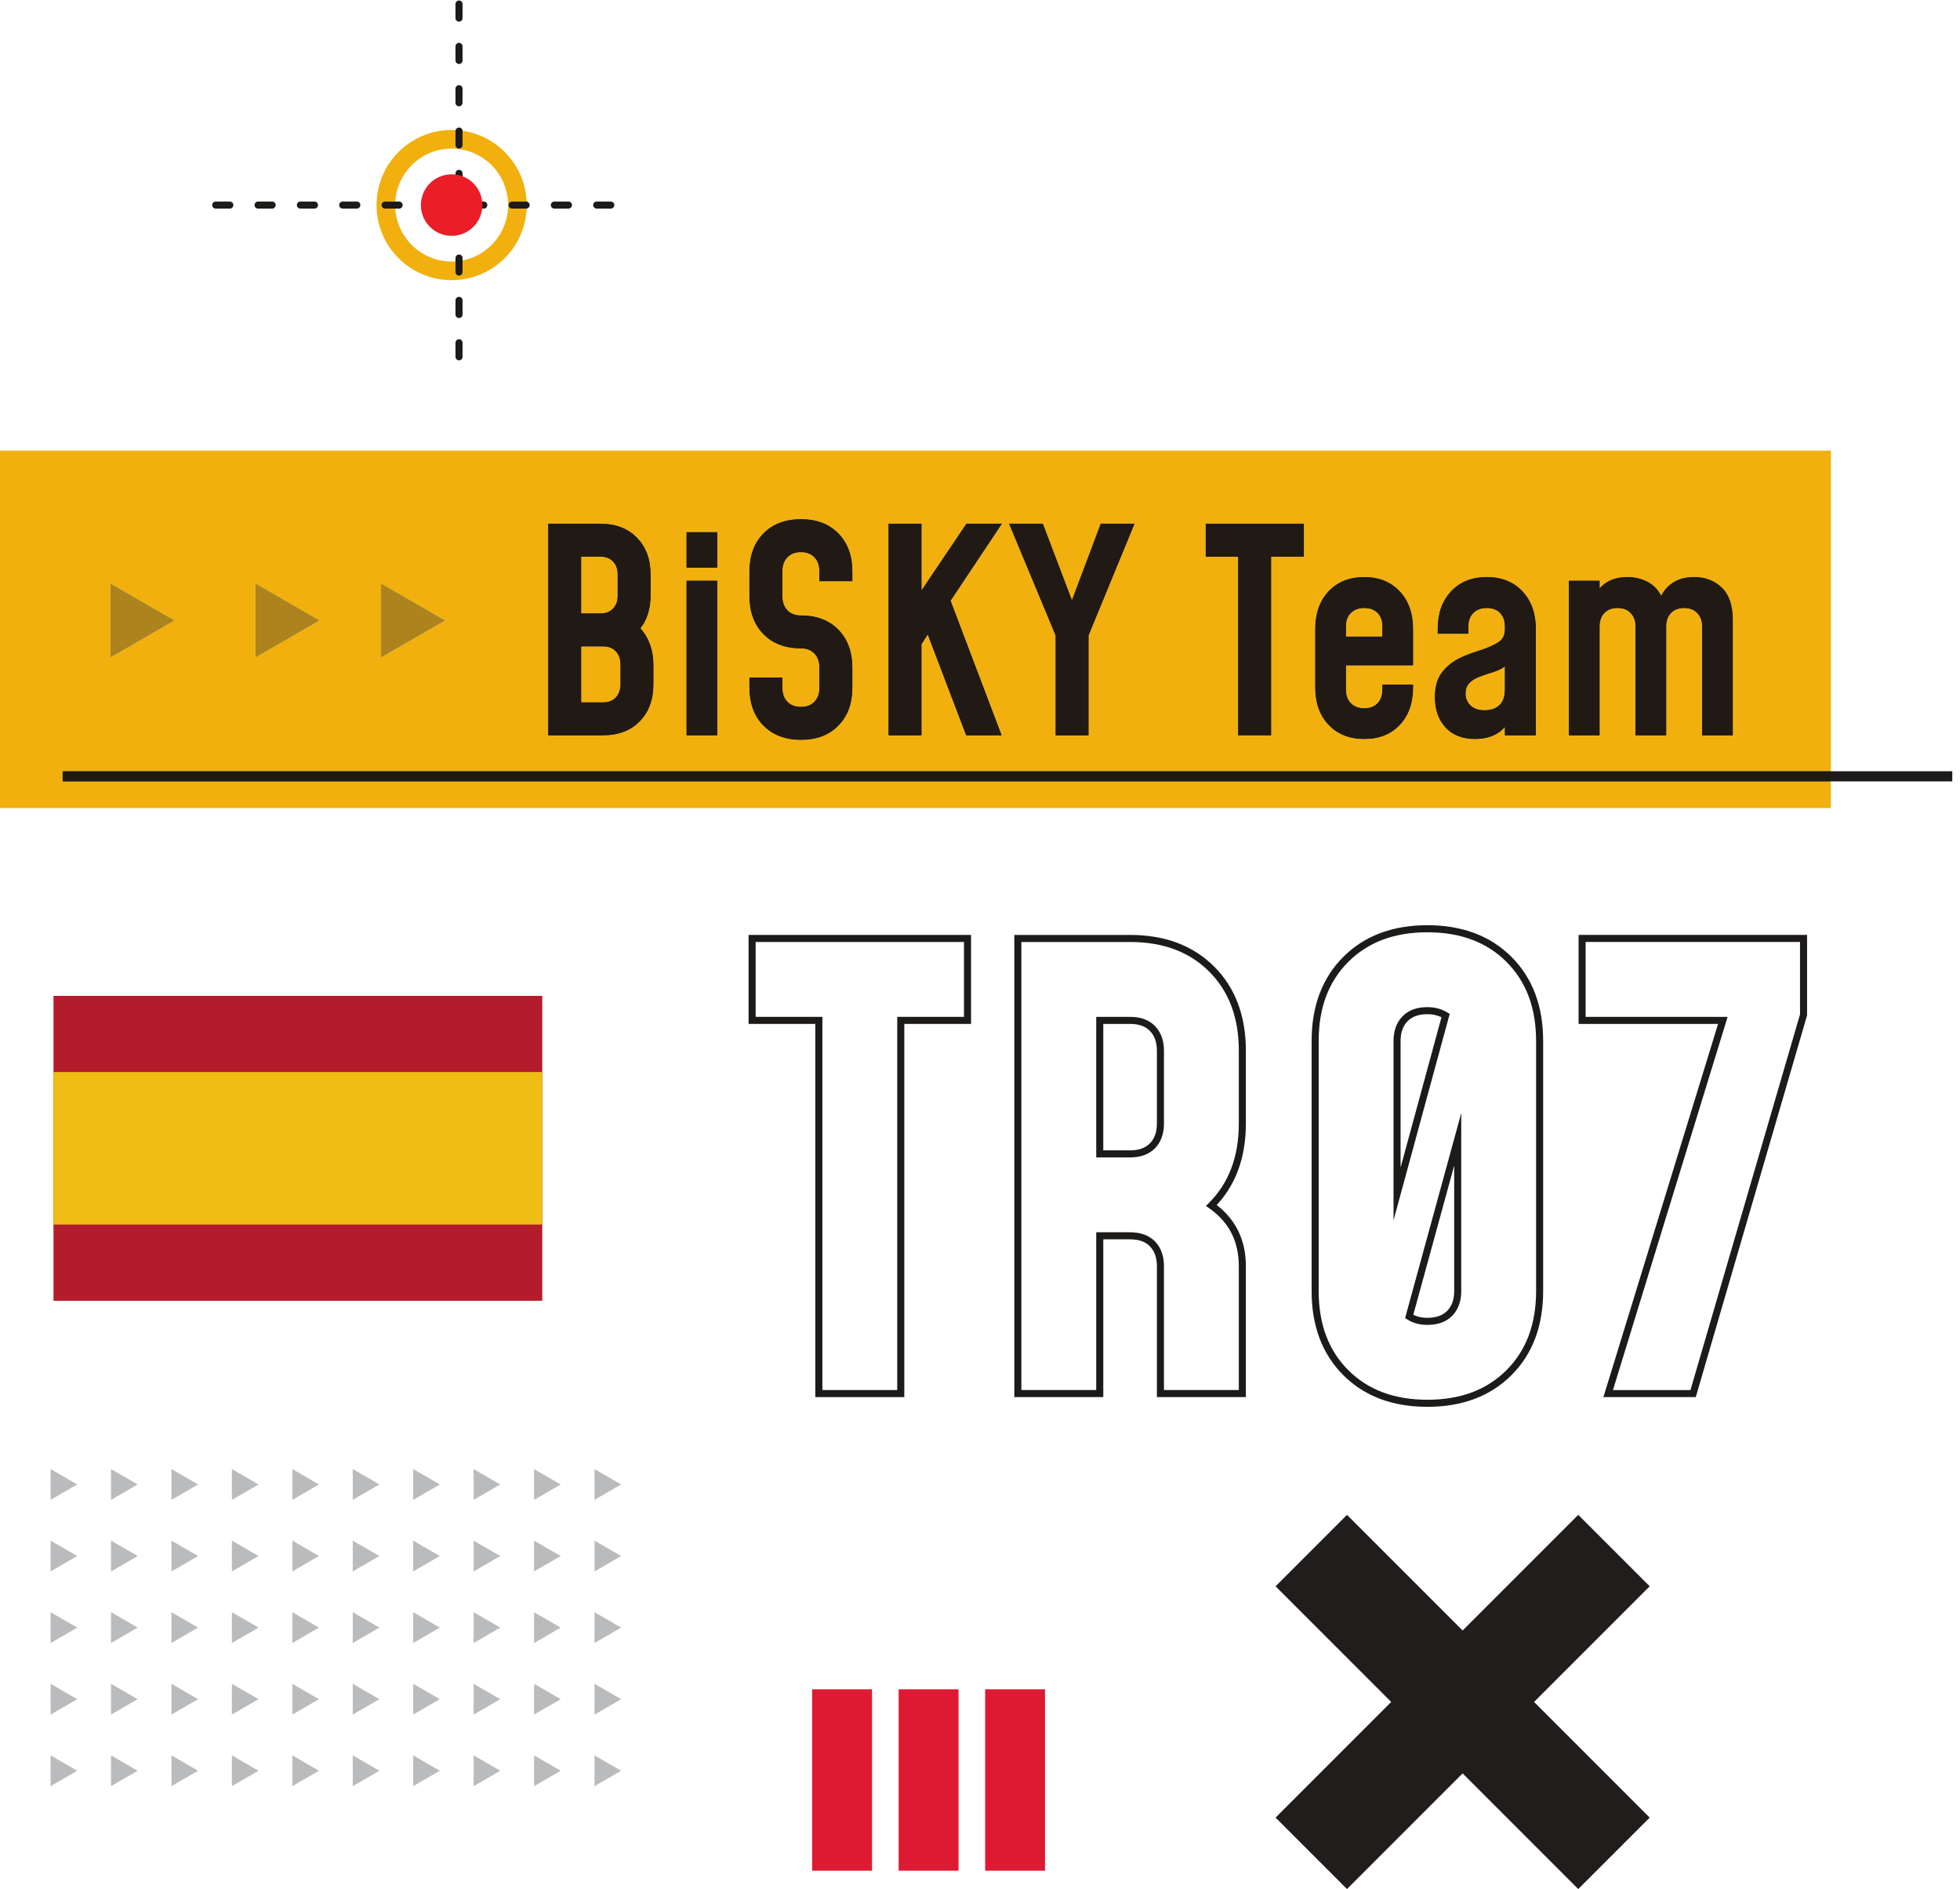 <?xml version="1.0" encoding="UTF-8" standalone="no"?> <svg xmlns:dc="http://purl.org/dc/elements/1.1/" xmlns:cc="http://creativecommons.org/ns#" xmlns:rdf="http://www.w3.org/1999/02/22-rdf-syntax-ns#" xmlns:svg="http://www.w3.org/2000/svg" xmlns="http://www.w3.org/2000/svg" viewBox="0 0 313 301.613" height="301.613" width="313" xml:space="preserve" id="svg2" version="1.1"><defs id="defs6"><clipPath id="clipPath146"><path id="path144" d="m 0,1294.83 h 2193.35 v 428.109 H 0 Z"></path></clipPath><clipPath id="clipPath196"><path id="path194" d="m 254,1811 v 451 h 488 v -451 z"></path></clipPath></defs><g transform="matrix(1.333,0,0,-1.333,0,301.613)" id="g10"><g transform="scale(0.1)" id="g12"><path id="path14" style="fill:#211d1d;fill-opacity:1;fill-rule:nonzero;stroke:none" d="m 743.297,1466.73 c 0,6.54 -1.863,11.77 -5.578,15.72 -3.719,3.94 -8.739,5.92 -15.043,5.92 h -26.371 v -66.94 h 26.371 c 6.304,0 11.324,1.97 15.043,5.91 3.715,3.94 5.578,9.19 5.578,15.72 v 23.67 m -46.992,61.19 h 22.988 c 6.309,0 11.328,1.91 15.043,5.74 3.719,3.84 5.582,9.02 5.582,15.56 v 25.35 c 0,6.54 -1.863,11.72 -5.582,15.56 -3.715,3.82 -8.734,5.74 -15.043,5.74 h -22.988 v -67.95 m 82.488,-37.19 c 2.707,-7.44 4.059,-15.44 4.059,-24 v -23.67 c 0,-18.48 -5.469,-33.29 -16.399,-44.45 -10.937,-11.16 -25.527,-16.74 -43.777,-16.74 h -65.93 v 253.56 h 62.547 c 18.254,0 32.844,-5.58 43.777,-16.74 10.934,-11.15 16.399,-25.86 16.399,-44.12 v -25.35 c 0,-15.56 -4.055,-28.63 -12.168,-39.22 4.953,-5.41 8.789,-11.83 11.492,-19.27"></path><path id="path16" style="fill:#211d1d;fill-opacity:1;fill-rule:nonzero;stroke:none" d="m 822.402,1567.14 h 36.852 v -185.27 h -36.852 v 185.27 m 0,58.14 h 36.852 v -42.59 h -36.852 v 42.59"></path><path id="path18" style="fill:#211d1d;fill-opacity:1;fill-rule:nonzero;stroke:none" d="m 914.527,1393.54 c -11.16,11.37 -16.742,26.53 -16.742,45.47 v 12.17 h 39.559 v -12.17 c 0,-6.99 1.972,-12.57 5.918,-16.74 3.937,-4.17 9.402,-6.25 16.394,-6.25 6.758,0 12.11,2.08 16.055,6.25 3.941,4.17 5.918,9.75 5.918,16.74 v 24 c 0,6.98 -1.977,12.56 -5.918,16.73 -3.945,4.17 -9.297,6.26 -16.055,6.26 -18.933,0 -33.976,5.69 -45.129,17.07 -11.16,11.38 -16.742,26.54 -16.742,45.47 v 29.75 c 0,18.94 5.582,34.09 16.742,45.47 11.153,11.38 26.196,17.07 45.129,17.07 18.703,0 33.641,-5.69 44.794,-17.07 11.15,-11.38 16.74,-26.53 16.74,-45.47 v -11.83 h -39.561 v 11.83 c 0,6.99 -1.977,12.56 -5.918,16.74 -3.945,4.16 -9.297,6.25 -16.055,6.25 -6.992,0 -12.457,-2.09 -16.394,-6.25 -3.946,-4.18 -5.918,-9.75 -5.918,-16.74 v -29.75 c 0,-6.99 1.972,-12.56 5.918,-16.74 3.937,-4.17 9.402,-6.25 16.394,-6.25 18.703,0 33.641,-5.69 44.794,-17.07 11.15,-11.38 16.74,-26.54 16.74,-45.47 v -24 c 0,-18.94 -5.59,-34.1 -16.74,-45.47 -11.153,-11.39 -26.091,-17.08 -44.794,-17.08 -18.933,0 -33.976,5.69 -45.129,17.08"></path><path id="path20" style="fill:#211d1d;fill-opacity:1;fill-rule:nonzero;stroke:none" d="m 1138.83,1543.13 61.19,-161.26 h -42.59 l -45.99,120.7 -7.43,-11.5 v -109.2 h -39.56 v 253.56 h 39.56 v -79.79 l 53.75,79.79 h 42.6 l -61.53,-92.3"></path><path id="path22" style="fill:#211d1d;fill-opacity:1;fill-rule:nonzero;stroke:none" d="m 1359.25,1635.43 -55.11,-133.88 v -119.68 h -39.55 v 119.68 l -55.78,133.88 h 40.56 l 34.82,-91.63 34.49,91.63 h 40.57"></path><path id="path24" style="fill:#211d1d;fill-opacity:1;fill-rule:nonzero;stroke:none" d="m 1483.31,1595.87 h -38.87 v 39.56 h 117.64 v -39.56 h -39.21 v -214 h -39.56 v 214"></path><path id="path26" style="fill:#211d1d;fill-opacity:1;fill-rule:nonzero;stroke:none" d="m 1618.37,1528.43 c -3.95,-3.95 -5.91,-9.3 -5.91,-16.06 v -12.17 h 43.6 v 12.17 c 0,6.76 -1.91,12.11 -5.74,16.06 -3.84,3.94 -9.13,5.91 -15.89,5.91 -6.76,0 -12.12,-1.97 -16.06,-5.91 m -5.91,-62.72 v -29.07 c 0,-6.76 1.96,-12.17 5.91,-16.23 3.94,-4.05 9.3,-6.08 16.06,-6.08 6.76,0 12.05,2.03 15.89,6.08 3.83,4.06 5.74,9.47 5.74,16.23 v 6.09 h 36.85 v -3.39 c 0,-18.71 -5.29,-33.69 -15.88,-44.96 -10.6,-11.27 -24.8,-16.9 -42.6,-16.9 -17.81,0 -32.06,5.63 -42.77,16.9 -10.7,11.27 -16.05,26.25 -16.05,44.96 v 70.32 c 0,18.48 5.35,33.41 16.05,44.8 10.71,11.38 24.96,17.07 42.77,17.07 17.58,0 31.72,-5.69 42.43,-17.07 10.7,-11.39 16.05,-26.32 16.05,-44.8 v -43.95 h -80.45"></path><path id="path28" style="fill:#211d1d;fill-opacity:1;fill-rule:nonzero;stroke:none" d="m 1796.2,1418.04 c 4.39,4.06 6.59,10.26 6.59,18.6 v 27.72 c -3.84,-3.16 -10.26,-5.97 -19.27,-8.45 -1.35,-0.45 -3.21,-1.07 -5.58,-1.86 -2.36,-0.79 -4.34,-1.52 -5.91,-2.2 -5.19,-2.02 -9.19,-4.62 -12.01,-7.77 -2.82,-3.16 -4.22,-7.22 -4.22,-12.17 0,-5.64 1.97,-10.37 5.91,-14.2 3.94,-3.83 9.52,-5.75 16.74,-5.75 7.43,0 13.35,2.03 17.75,6.08 m 27.72,136.42 c 10.7,-11.39 16.05,-26.32 16.05,-44.8 v -127.79 h -37.18 v 9.81 c -8.34,-9.47 -20.17,-14.2 -35.5,-14.2 -15.33,0 -27.21,4.61 -35.66,13.86 -8.46,9.24 -12.68,21.41 -12.68,36.51 0,11.94 2.65,21.52 7.94,28.74 5.3,7.21 12.34,13.07 21.13,17.58 5.86,2.92 13.41,5.85 22.65,8.79 11.04,3.6 19.15,7.1 24.34,10.47 5.18,3.39 7.78,8.46 7.78,15.22 v 3.72 c 0,6.76 -1.92,12.11 -5.75,16.06 -3.83,3.94 -9.13,5.91 -15.89,5.91 -6.76,0 -12.12,-1.97 -16.06,-5.91 -3.94,-3.95 -5.91,-9.3 -5.91,-16.06 v -8.79 h -36.85 v 6.08 c 0,18.48 5.35,33.41 16.06,44.8 10.7,11.38 24.95,17.07 42.76,17.07 17.8,0 32.06,-5.69 42.77,-17.07"></path><path id="path30" style="fill:#211d1d;fill-opacity:1;fill-rule:nonzero;stroke:none" d="m 2062.76,1558.85 c 8.79,-8.45 13.18,-21.35 13.18,-38.71 v -138.27 h -36.84 v 130.5 c 0,6.53 -1.92,11.83 -5.75,15.89 -3.84,4.05 -9.02,6.08 -15.55,6.08 -6.77,0 -12.06,-1.97 -15.89,-5.91 -3.84,-3.95 -5.75,-9.3 -5.75,-16.06 v -130.5 h -36.85 v 130.5 c 0,6.53 -1.92,11.83 -5.75,15.89 -3.83,4.05 -9.01,6.08 -15.55,6.08 -6.76,0 -12.06,-1.97 -15.89,-5.91 -3.83,-3.95 -5.74,-9.3 -5.74,-16.06 v -130.5 h -36.85 v 185.27 h 36.85 v -9.13 c 7.88,9.01 18.93,13.52 33.13,13.52 8.56,0 16.45,-1.81 23.66,-5.41 7.21,-3.61 12.84,-9.24 16.9,-16.9 8.12,14.87 21.3,22.31 39.56,22.31 13.29,0 24.34,-4.23 33.13,-12.68"></path><path id="path32" style="fill:#babbbc;fill-opacity:1;fill-rule:nonzero;stroke:none" d="M 92.539,398.871 60.609,417.309 V 380.441 Z"></path><path id="path34" style="fill:#babbbc;fill-opacity:1;fill-rule:nonzero;stroke:none" d="m 164.941,398.871 -31.929,18.438 v -36.868 z"></path><path id="path36" style="fill:#babbbc;fill-opacity:1;fill-rule:nonzero;stroke:none" d="m 237.344,398.871 -31.93,18.438 v -36.868 z"></path><path id="path38" style="fill:#babbbc;fill-opacity:1;fill-rule:nonzero;stroke:none" d="m 309.746,398.871 -31.93,18.438 v -36.868 z"></path><path id="path40" style="fill:#babbbc;fill-opacity:1;fill-rule:nonzero;stroke:none" d="m 382.137,398.871 -31.918,18.438 v -36.868 z"></path><path id="path42" style="fill:#babbbc;fill-opacity:1;fill-rule:nonzero;stroke:none" d="m 454.539,398.871 -31.918,18.438 v -36.868 z"></path><path id="path44" style="fill:#babbbc;fill-opacity:1;fill-rule:nonzero;stroke:none" d="m 526.941,398.871 -31.918,18.438 v -36.868 z"></path><path id="path46" style="fill:#babbbc;fill-opacity:1;fill-rule:nonzero;stroke:none" d="m 599.344,398.871 -31.918,18.438 v -36.868 z"></path><path id="path48" style="fill:#babbbc;fill-opacity:1;fill-rule:nonzero;stroke:none" d="m 671.746,398.871 -31.918,18.438 v -36.868 z"></path><path id="path50" style="fill:#babbbc;fill-opacity:1;fill-rule:nonzero;stroke:none" d="M 744.148,398.871 712.23,417.309 V 380.441 Z"></path><path id="path52" style="fill:#babbbc;fill-opacity:1;fill-rule:nonzero;stroke:none" d="M 92.539,313.141 60.609,331.578 V 294.699 Z"></path><path id="path54" style="fill:#babbbc;fill-opacity:1;fill-rule:nonzero;stroke:none" d="m 164.941,313.141 -31.929,18.437 v -36.879 z"></path><path id="path56" style="fill:#babbbc;fill-opacity:1;fill-rule:nonzero;stroke:none" d="m 237.344,313.141 -31.93,18.437 v -36.879 z"></path><path id="path58" style="fill:#babbbc;fill-opacity:1;fill-rule:nonzero;stroke:none" d="m 309.746,313.141 -31.93,18.437 v -36.879 z"></path><path id="path60" style="fill:#babbbc;fill-opacity:1;fill-rule:nonzero;stroke:none" d="m 382.137,313.141 -31.918,18.437 v -36.879 z"></path><path id="path62" style="fill:#babbbc;fill-opacity:1;fill-rule:nonzero;stroke:none" d="m 454.539,313.141 -31.918,18.437 v -36.879 z"></path><path id="path64" style="fill:#babbbc;fill-opacity:1;fill-rule:nonzero;stroke:none" d="m 526.941,313.141 -31.918,18.437 v -36.879 z"></path><path id="path66" style="fill:#babbbc;fill-opacity:1;fill-rule:nonzero;stroke:none" d="m 599.344,313.141 -31.918,18.437 v -36.879 z"></path><path id="path68" style="fill:#babbbc;fill-opacity:1;fill-rule:nonzero;stroke:none" d="m 671.746,313.141 -31.918,18.437 v -36.879 z"></path><path id="path70" style="fill:#babbbc;fill-opacity:1;fill-rule:nonzero;stroke:none" d="M 744.148,313.141 712.23,331.578 V 294.699 Z"></path><path id="path72" style="fill:#babbbc;fill-opacity:1;fill-rule:nonzero;stroke:none" d="M 92.539,484.602 60.609,503.039 V 466.168 Z"></path><path id="path74" style="fill:#babbbc;fill-opacity:1;fill-rule:nonzero;stroke:none" d="m 164.941,484.602 -31.929,18.437 v -36.871 z"></path><path id="path76" style="fill:#babbbc;fill-opacity:1;fill-rule:nonzero;stroke:none" d="m 237.344,484.602 -31.93,18.437 v -36.871 z"></path><path id="path78" style="fill:#babbbc;fill-opacity:1;fill-rule:nonzero;stroke:none" d="m 309.746,484.602 -31.93,18.437 v -36.871 z"></path><path id="path80" style="fill:#babbbc;fill-opacity:1;fill-rule:nonzero;stroke:none" d="m 382.137,484.602 -31.918,18.437 v -36.871 z"></path><path id="path82" style="fill:#babbbc;fill-opacity:1;fill-rule:nonzero;stroke:none" d="m 454.539,484.602 -31.918,18.437 v -36.871 z"></path><path id="path84" style="fill:#babbbc;fill-opacity:1;fill-rule:nonzero;stroke:none" d="m 526.941,484.602 -31.918,18.437 v -36.871 z"></path><path id="path86" style="fill:#babbbc;fill-opacity:1;fill-rule:nonzero;stroke:none" d="m 599.344,484.602 -31.918,18.437 v -36.871 z"></path><path id="path88" style="fill:#babbbc;fill-opacity:1;fill-rule:nonzero;stroke:none" d="m 671.746,484.602 -31.918,18.437 v -36.871 z"></path><path id="path90" style="fill:#babbbc;fill-opacity:1;fill-rule:nonzero;stroke:none" d="M 744.148,484.602 712.23,503.039 V 466.168 Z"></path><path id="path92" style="fill:#babbbc;fill-opacity:1;fill-rule:nonzero;stroke:none" d="M 92.539,227.41 60.609,245.84 V 208.969 Z"></path><path id="path94" style="fill:#babbbc;fill-opacity:1;fill-rule:nonzero;stroke:none" d="m 164.941,227.41 -31.929,18.43 v -36.871 z"></path><path id="path96" style="fill:#babbbc;fill-opacity:1;fill-rule:nonzero;stroke:none" d="m 237.344,227.41 -31.93,18.43 v -36.871 z"></path><path id="path98" style="fill:#babbbc;fill-opacity:1;fill-rule:nonzero;stroke:none" d="m 309.746,227.41 -31.93,18.43 v -36.871 z"></path><path id="path100" style="fill:#babbbc;fill-opacity:1;fill-rule:nonzero;stroke:none" d="m 382.137,227.41 -31.918,18.43 v -36.871 z"></path><path id="path102" style="fill:#babbbc;fill-opacity:1;fill-rule:nonzero;stroke:none" d="m 454.539,227.41 -31.918,18.43 v -36.871 z"></path><path id="path104" style="fill:#babbbc;fill-opacity:1;fill-rule:nonzero;stroke:none" d="m 526.941,227.41 -31.918,18.43 v -36.871 z"></path><path id="path106" style="fill:#babbbc;fill-opacity:1;fill-rule:nonzero;stroke:none" d="m 599.344,227.41 -31.918,18.43 v -36.871 z"></path><path id="path108" style="fill:#babbbc;fill-opacity:1;fill-rule:nonzero;stroke:none" d="m 671.746,227.41 -31.918,18.43 v -36.871 z"></path><path id="path110" style="fill:#babbbc;fill-opacity:1;fill-rule:nonzero;stroke:none" d="M 744.148,227.41 712.23,245.84 V 208.969 Z"></path><path id="path112" style="fill:#babbbc;fill-opacity:1;fill-rule:nonzero;stroke:none" d="M 92.539,141.68 60.609,160.109 V 123.238 Z"></path><path id="path114" style="fill:#babbbc;fill-opacity:1;fill-rule:nonzero;stroke:none" d="m 164.941,141.68 -31.929,18.429 v -36.871 z"></path><path id="path116" style="fill:#babbbc;fill-opacity:1;fill-rule:nonzero;stroke:none" d="m 237.344,141.68 -31.93,18.429 v -36.871 z"></path><path id="path118" style="fill:#babbbc;fill-opacity:1;fill-rule:nonzero;stroke:none" d="m 309.746,141.68 -31.93,18.429 v -36.871 z"></path><path id="path120" style="fill:#babbbc;fill-opacity:1;fill-rule:nonzero;stroke:none" d="m 382.137,141.68 -31.918,18.429 v -36.871 z"></path><path id="path122" style="fill:#babbbc;fill-opacity:1;fill-rule:nonzero;stroke:none" d="m 454.539,141.68 -31.918,18.429 v -36.871 z"></path><path id="path124" style="fill:#babbbc;fill-opacity:1;fill-rule:nonzero;stroke:none" d="m 526.941,141.68 -31.918,18.429 v -36.871 z"></path><path id="path126" style="fill:#babbbc;fill-opacity:1;fill-rule:nonzero;stroke:none" d="m 599.344,141.68 -31.918,18.429 v -36.871 z"></path><path id="path128" style="fill:#babbbc;fill-opacity:1;fill-rule:nonzero;stroke:none" d="m 671.746,141.68 -31.918,18.429 v -36.871 z"></path><path id="path130" style="fill:#babbbc;fill-opacity:1;fill-rule:nonzero;stroke:none" d="M 744.148,141.68 712.23,160.109 V 123.238 Z"></path><path id="path132" style="fill:#babbbc;fill-opacity:1;fill-rule:nonzero;stroke:none" d="m 208.953,1519.47 -76.629,44.24 v -88.48 l 76.629,44.24"></path><path id="path134" style="fill:#babbbc;fill-opacity:1;fill-rule:nonzero;stroke:none" d="m 382.715,1519.47 -76.621,44.24 v -88.48 l 76.621,44.24"></path><path id="path136" style="fill:#babbbc;fill-opacity:1;fill-rule:nonzero;stroke:none" d="m 533.152,1519.47 -76.629,44.24 v -88.48 l 76.629,44.24"></path><path id="path138" style="fill:#1c1b19;fill-opacity:1;fill-rule:nonzero;stroke:none" d="m 75.008,1326.71 h 2263.83 v 12.168 H 75.008 Z"></path><g id="g140"><g clip-path="url(#clipPath146)" id="g142"><path id="path148" style="fill:#f1b00d;fill-opacity:1;fill-rule:nonzero;stroke:none" d="M 2193.35,1294.83 H 0 v 428.11 H 2193.35 V 1338.88 H 75.008 v -12.17 H 2193.35 v -31.88 M 897.785,1451.18 v -12.17 c 0,-18.94 5.582,-34.1 16.742,-45.47 11.153,-11.39 26.196,-17.08 45.129,-17.08 18.703,0 33.641,5.69 44.794,17.08 11.15,11.37 16.74,26.53 16.74,45.47 v 24 c 0,18.93 -5.59,34.09 -16.74,45.47 -11.153,11.38 -26.091,17.07 -44.794,17.07 -6.992,0 -12.457,2.08 -16.394,6.25 -3.946,4.18 -5.918,9.75 -5.918,16.74 v 29.75 c 0,6.99 1.972,12.56 5.918,16.74 3.937,4.16 9.402,6.25 16.394,6.25 6.758,0 12.11,-2.09 16.055,-6.25 3.941,-4.18 5.918,-9.75 5.918,-16.74 v -11.83 h 39.561 v 11.83 c 0,18.94 -5.59,34.09 -16.74,45.47 -11.153,11.38 -26.091,17.07 -44.794,17.07 -18.933,0 -33.976,-5.69 -45.129,-17.07 -11.16,-11.38 -16.742,-26.53 -16.742,-45.47 v -29.75 c 0,-18.93 5.582,-34.09 16.742,-45.47 11.153,-11.38 26.196,-17.07 45.129,-17.07 6.758,0 12.11,-2.09 16.055,-6.26 3.941,-4.17 5.918,-9.75 5.918,-16.73 v -24 c 0,-6.99 -1.977,-12.57 -5.918,-16.74 -3.945,-4.17 -9.297,-6.25 -16.055,-6.25 -6.992,0 -12.457,2.08 -16.394,6.25 -3.946,4.17 -5.918,9.75 -5.918,16.74 v 12.17 h -39.559 m 883.365,83.16 c 6.76,0 12.06,-1.97 15.89,-5.91 3.83,-3.95 5.75,-9.3 5.75,-16.06 v -3.72 c 0,-6.76 -2.6,-11.83 -7.78,-15.22 -5.19,-3.37 -13.3,-6.87 -24.34,-10.47 -9.24,-2.94 -16.79,-5.87 -22.65,-8.79 -8.79,-4.51 -15.83,-10.37 -21.13,-17.58 -5.29,-7.22 -7.94,-16.8 -7.94,-28.74 0,-15.1 4.22,-27.27 12.68,-36.51 8.45,-9.25 20.33,-13.86 35.66,-13.86 15.33,0 27.16,4.73 35.5,14.2 v -9.81 h 37.18 v 127.79 c 0,18.48 -5.35,33.41 -16.05,44.8 -10.71,11.38 -24.97,17.07 -42.77,17.07 -17.81,0 -32.06,-5.69 -42.76,-17.07 -10.71,-11.39 -16.06,-26.32 -16.06,-44.8 v -6.08 h 36.85 v 8.79 c 0,6.76 1.97,12.11 5.91,16.06 3.94,3.94 9.3,5.91 16.06,5.91 m -146.72,37.19 c -17.81,0 -32.06,-5.69 -42.77,-17.07 -10.7,-11.39 -16.05,-26.32 -16.05,-44.8 v -70.32 c 0,-18.71 5.35,-33.69 16.05,-44.96 10.71,-11.27 24.96,-16.9 42.77,-16.9 17.8,0 32,5.63 42.6,16.9 10.59,11.27 15.88,26.25 15.88,44.96 v 3.39 h -36.85 v -6.09 c 0,-6.76 -1.91,-12.17 -5.74,-16.23 -3.84,-4.05 -9.13,-6.08 -15.89,-6.08 -6.76,0 -12.12,2.03 -16.06,6.08 -3.95,4.06 -5.91,9.47 -5.91,16.23 v 29.07 h 80.45 v 43.95 c 0,18.48 -5.35,33.41 -16.05,44.8 -10.71,11.38 -24.85,17.07 -42.43,17.07 m 383.37,-37.19 c 6.53,0 11.71,-2.03 15.55,-6.08 3.83,-4.06 5.75,-9.36 5.75,-15.89 v -130.5 h 36.84 v 138.27 c 0,17.36 -4.39,30.26 -13.18,38.71 -8.79,8.45 -19.84,12.68 -33.13,12.68 -18.26,0 -31.44,-7.44 -39.56,-22.31 -4.06,7.66 -9.69,13.29 -16.9,16.9 -7.21,3.6 -15.1,5.41 -23.66,5.41 -14.2,0 -25.25,-4.51 -33.13,-13.52 v 9.13 h -36.85 v -185.27 h 36.85 v 130.5 c 0,6.76 1.91,12.11 5.74,16.06 3.83,3.94 9.13,5.91 15.89,5.91 6.54,0 11.72,-2.03 15.55,-6.08 3.83,-4.06 5.75,-9.36 5.75,-15.89 v -130.5 h 36.85 v 130.5 c 0,6.76 1.91,12.11 5.75,16.06 3.83,3.94 9.12,5.91 15.89,5.91 m -573.36,101.09 v -39.56 h 38.87 v -214 h 39.56 v 214 h 39.21 v 39.56 h -117.64 m -235.63,0 55.78,-133.88 v -119.68 h 39.55 v 119.68 l 55.11,133.88 h -40.57 l -34.49,-91.63 -34.82,91.63 h -40.56 m -8.79,-253.56 v 0 l -61.19,161.26 61.53,92.3 h -42.6 l -53.75,-79.79 v 79.79 h -39.56 v -253.56 h 39.56 v 109.2 l 7.43,11.5 45.99,-120.7 h 42.59 m -377.618,185.27 v -185.27 h 36.852 v 185.27 h -36.852 m -165.656,68.29 v -253.56 h 65.93 c 18.25,0 32.84,5.58 43.777,16.74 10.93,11.16 16.399,25.97 16.399,44.45 v 23.67 c 0,8.56 -1.352,16.56 -4.059,24 -2.703,7.44 -6.539,13.86 -11.492,19.27 8.113,10.59 12.168,23.66 12.168,39.22 v 25.35 c 0,18.26 -5.465,32.97 -16.399,44.12 -10.933,11.16 -25.523,16.74 -43.777,16.74 h -62.547 m -200.223,-71.72 v -88.48 l 76.629,44.24 -76.629,44.24 m -150.429,0 v -88.48 l 76.621,44.24 -76.621,44.24 m -173.77,0 v -88.48 l 76.629,44.24 -76.629,44.24 m 690.078,61.57 v -42.59 h 36.852 v 42.59 h -36.852 m -99.726,-203.85 h -26.371 v 66.94 h 26.371 c 6.304,0 11.324,-1.98 15.043,-5.92 3.715,-3.95 5.578,-9.18 5.578,-15.72 v -23.67 c 0,-6.53 -1.863,-11.78 -5.578,-15.72 -3.719,-3.94 -8.739,-5.91 -15.043,-5.91 m -3.383,106.49 h -22.988 v 67.95 h 22.988 c 6.309,0 11.328,-1.92 15.043,-5.74 3.719,-3.84 5.582,-9.02 5.582,-15.56 v -25.35 c 0,-6.54 -1.863,-11.72 -5.582,-15.56 -3.715,-3.83 -8.734,-5.74 -15.043,-5.74"></path><path id="path150" style="fill:#211913;fill-opacity:1;fill-rule:nonzero;stroke:none" d="m 722.676,1381.87 h -65.93 v 253.56 h 62.547 c 18.254,0 32.844,-5.58 43.777,-16.74 10.934,-11.15 16.399,-25.86 16.399,-44.12 v -25.35 c 0,-15.56 -4.055,-28.63 -12.168,-39.22 4.953,-5.41 8.789,-11.83 11.492,-19.27 2.707,-7.44 4.059,-15.44 4.059,-24 v -23.67 c 0,-18.48 -5.469,-33.29 -16.399,-44.45 -10.937,-11.16 -25.527,-16.74 -43.777,-16.74 m -26.371,106.5 v -66.94 h 26.371 c 6.304,0 11.324,1.97 15.043,5.91 3.715,3.94 5.578,9.19 5.578,15.72 v 23.67 c 0,6.54 -1.863,11.77 -5.578,15.72 -3.719,3.94 -8.739,5.92 -15.043,5.92 h -26.371 m 0,107.5 v -67.95 h 22.988 c 6.309,0 11.328,1.91 15.043,5.74 3.719,3.84 5.582,9.02 5.582,15.56 v 25.35 c 0,6.54 -1.863,11.72 -5.582,15.56 -3.715,3.82 -8.734,5.74 -15.043,5.74 h -22.988"></path><path id="path152" style="fill:#211913;fill-opacity:1;fill-rule:nonzero;stroke:none" d="m 859.254,1381.87 h -36.852 v 185.27 h 36.852 v -185.27 m 0,200.82 h -36.852 v 42.59 h 36.852 v -42.59"></path><path id="path154" style="fill:#211913;fill-opacity:1;fill-rule:nonzero;stroke:none" d="m 959.656,1376.46 c -18.933,0 -33.976,5.69 -45.129,17.08 -11.16,11.37 -16.742,26.53 -16.742,45.47 v 12.17 h 39.559 v -12.17 c 0,-6.99 1.972,-12.57 5.918,-16.74 3.937,-4.17 9.402,-6.25 16.394,-6.25 6.758,0 12.11,2.08 16.055,6.25 3.941,4.17 5.918,9.75 5.918,16.74 v 24 c 0,6.98 -1.977,12.56 -5.918,16.73 -3.945,4.17 -9.297,6.26 -16.055,6.26 -18.933,0 -33.976,5.69 -45.129,17.07 -11.16,11.38 -16.742,26.54 -16.742,45.47 v 29.75 c 0,18.94 5.582,34.09 16.742,45.47 11.153,11.38 26.196,17.07 45.129,17.07 18.703,0 33.641,-5.69 44.794,-17.07 11.15,-11.38 16.74,-26.53 16.74,-45.47 v -11.83 h -39.561 v 11.83 c 0,6.99 -1.977,12.56 -5.918,16.74 -3.945,4.16 -9.297,6.25 -16.055,6.25 -6.992,0 -12.457,-2.09 -16.394,-6.25 -3.946,-4.18 -5.918,-9.75 -5.918,-16.74 v -29.75 c 0,-6.99 1.972,-12.56 5.918,-16.74 3.937,-4.17 9.402,-6.25 16.394,-6.25 18.703,0 33.641,-5.69 44.794,-17.07 11.15,-11.38 16.74,-26.54 16.74,-45.47 v -24 c 0,-18.94 -5.59,-34.1 -16.74,-45.47 -11.153,-11.39 -26.091,-17.08 -44.794,-17.08"></path><path id="path156" style="fill:#211913;fill-opacity:1;fill-rule:nonzero;stroke:none" d="m 1200.02,1381.87 h -42.59 l -45.99,120.7 -7.43,-11.5 v -109.2 h -39.56 v 253.56 h 39.56 v -79.79 l 53.75,79.79 h 42.6 l -61.53,-92.3 61.19,-161.26"></path><path id="path158" style="fill:#211913;fill-opacity:1;fill-rule:nonzero;stroke:none" d="m 1304.14,1381.87 h -39.55 v 119.68 l -55.78,133.88 h 40.56 l 34.82,-91.63 34.49,91.63 h 40.57 l -55.11,-133.88 v -119.68"></path><path id="path160" style="fill:#211913;fill-opacity:1;fill-rule:nonzero;stroke:none" d="m 1522.87,1381.87 h -39.56 v 214 h -38.87 v 39.56 h 117.64 v -39.56 h -39.21 v -214"></path><path id="path162" style="fill:#f1b00d;fill-opacity:1;fill-rule:nonzero;stroke:none" d="m 1778.45,1411.96 c -7.22,0 -12.8,1.92 -16.74,5.75 -3.94,3.83 -5.91,8.56 -5.91,14.2 0,4.95 1.4,9.01 4.22,12.17 2.82,3.15 6.82,5.75 12.01,7.77 1.57,0.68 3.55,1.41 5.91,2.2 2.37,0.79 4.23,1.41 5.58,1.86 9.01,2.48 15.43,5.29 19.27,8.45 v -27.72 c 0,-8.34 -2.2,-14.54 -6.59,-18.6 -4.4,-4.05 -10.32,-6.08 -17.75,-6.08 m -122.39,88.24 h -43.6 v 12.17 c 0,6.76 1.96,12.11 5.91,16.06 3.94,3.94 9.3,5.91 16.06,5.91 6.76,0 12.05,-1.97 15.89,-5.91 3.83,-3.95 5.74,-9.3 5.74,-16.06 v -12.17"></path><path id="path164" style="fill:#211913;fill-opacity:1;fill-rule:nonzero;stroke:none" d="m 1634.43,1377.48 c -17.81,0 -32.06,5.63 -42.77,16.9 -10.7,11.27 -16.05,26.25 -16.05,44.96 v 70.32 c 0,18.48 5.35,33.41 16.05,44.8 10.71,11.38 24.96,17.07 42.77,17.07 17.58,0 31.72,-5.69 42.43,-17.07 10.7,-11.39 16.05,-26.32 16.05,-44.8 v -43.95 h -80.45 v -29.07 c 0,-6.76 1.96,-12.17 5.91,-16.23 3.94,-4.05 9.3,-6.08 16.06,-6.08 6.76,0 12.05,2.03 15.89,6.08 3.83,4.06 5.74,9.47 5.74,16.23 v 6.09 h 36.85 v -3.39 c 0,-18.71 -5.29,-33.69 -15.88,-44.96 -10.6,-11.27 -24.8,-16.9 -42.6,-16.9 m 0,156.86 c -6.76,0 -12.12,-1.97 -16.06,-5.91 -3.95,-3.95 -5.91,-9.3 -5.91,-16.06 v -12.17 h 43.6 v 12.17 c 0,6.76 -1.91,12.11 -5.74,16.06 -3.84,3.94 -9.13,5.91 -15.89,5.91"></path><path id="path166" style="fill:#211913;fill-opacity:1;fill-rule:nonzero;stroke:none" d="m 1767.29,1377.48 c -15.33,0 -27.21,4.61 -35.66,13.86 -8.46,9.24 -12.68,21.41 -12.68,36.51 0,11.94 2.65,21.52 7.94,28.74 5.3,7.21 12.34,13.07 21.13,17.58 5.86,2.92 13.41,5.85 22.65,8.79 11.04,3.6 19.15,7.1 24.34,10.47 5.18,3.39 7.78,8.46 7.78,15.22 v 3.72 c 0,6.76 -1.92,12.11 -5.75,16.06 -3.83,3.94 -9.13,5.91 -15.89,5.91 -6.76,0 -12.12,-1.97 -16.06,-5.91 -3.94,-3.95 -5.91,-9.3 -5.91,-16.06 v -8.79 h -36.85 v 6.08 c 0,18.48 5.35,33.41 16.06,44.8 10.7,11.38 24.95,17.07 42.76,17.07 17.8,0 32.06,-5.69 42.77,-17.07 10.7,-11.39 16.05,-26.32 16.05,-44.8 v -127.79 h -37.18 v 9.81 c -8.34,-9.47 -20.17,-14.2 -35.5,-14.2 m 35.5,86.88 c -3.84,-3.16 -10.26,-5.97 -19.27,-8.45 -1.35,-0.45 -3.21,-1.07 -5.58,-1.86 -2.36,-0.79 -4.34,-1.52 -5.91,-2.2 -5.19,-2.02 -9.19,-4.62 -12.01,-7.77 -2.82,-3.16 -4.22,-7.22 -4.22,-12.17 0,-5.64 1.97,-10.37 5.91,-14.2 3.94,-3.83 9.52,-5.75 16.74,-5.75 7.43,0 13.35,2.03 17.75,6.08 4.39,4.06 6.59,10.26 6.59,18.6 v 27.72"></path><path id="path168" style="fill:#211913;fill-opacity:1;fill-rule:nonzero;stroke:none" d="m 2075.94,1381.87 h -36.84 v 130.5 c 0,6.53 -1.92,11.83 -5.75,15.89 -3.84,4.05 -9.02,6.08 -15.55,6.08 -6.77,0 -12.06,-1.97 -15.89,-5.91 -3.84,-3.95 -5.75,-9.3 -5.75,-16.06 v -130.5 h -36.85 v 130.5 c 0,6.53 -1.92,11.83 -5.75,15.89 -3.83,4.05 -9.01,6.08 -15.55,6.08 -6.76,0 -12.06,-1.97 -15.89,-5.91 -3.83,-3.95 -5.74,-9.3 -5.74,-16.06 v -130.5 h -36.85 v 185.27 h 36.85 v -9.13 c 7.88,9.01 18.93,13.52 33.13,13.52 8.56,0 16.45,-1.81 23.66,-5.41 7.21,-3.61 12.84,-9.24 16.9,-16.9 8.12,14.87 21.3,22.31 39.56,22.31 13.29,0 24.34,-4.23 33.13,-12.68 8.79,-8.45 13.18,-21.35 13.18,-38.71 v -138.27"></path><path id="path170" style="fill:#ac831d;fill-opacity:1;fill-rule:nonzero;stroke:none" d="m 132.324,1475.23 v 88.48 l 76.629,-44.24 -76.629,-44.24"></path><path id="path172" style="fill:#ac831d;fill-opacity:1;fill-rule:nonzero;stroke:none" d="m 306.094,1475.23 v 88.48 l 76.621,-44.24 -76.621,-44.24"></path><path id="path174" style="fill:#ac831d;fill-opacity:1;fill-rule:nonzero;stroke:none" d="m 456.523,1475.23 v 88.48 l 76.629,-44.24 -76.629,-44.24"></path><path id="path176" style="fill:#1e1912;fill-opacity:1;fill-rule:nonzero;stroke:none" d="m 75.008,1326.71 h 2118.34 v 12.168 H 75.008 Z"></path></g></g><path id="path178" style="fill:#1c1b19;fill-opacity:1;fill-rule:nonzero;stroke:none" d="m 980.996,593.449 v -4.219 h 102.354 v 447.01 h 79.95 v 106.58 H 896.809 V 1036.24 H 976.77 V 589.23 h 4.226 v 4.219 h 4.223 v 451.241 h -79.961 v 89.68 h 249.592 v -89.68 H 1074.9 V 597.68 h -93.904 v -4.231 h 4.223 -4.223"></path><path id="path180" style="fill:#1c1b19;fill-opacity:1;fill-rule:nonzero;stroke:none" d="m 1488.33,1004.13 h 4.22 c 0.04,41.52 -12.6,75.43 -37.93,100.73 -25.32,25.35 -59.23,37.99 -100.75,37.95 H 1215.16 V 589.23 h 106.58 v 188.981 h 32.13 c 10.88,-0.031 18.46,-2.961 23.85,-8.512 h -0.01 c 5.42,-5.668 8.23,-13.219 8.26,-23.609 V 589.23 h 106.58 v 156.86 c 0.1,32.129 -13.1,58.078 -38.86,76.14 l -2.43,-3.449 2.99,-2.992 c 25.59,25.539 38.34,59.582 38.3,101.109 v 87.232 h -4.22 -4.23 v -87.232 c -0.03,-39.867 -11.98,-71.238 -35.83,-95.136 l -3.55,-3.543 4.1,-2.891 c 23.69,-16.828 35.19,-39.348 35.28,-69.238 V 597.691 h -89.68 V 746.09 c 0.04,11.91 -3.45,22.039 -10.61,29.469 h -0.01 c -7.24,7.531 -17.56,11.14 -29.93,11.101 h -40.58 V 597.691 h -89.68 v 536.669 h 130.26 c 39.88,-0.04 71.12,-11.88 94.77,-35.47 23.58,-23.63 35.43,-54.88 35.46,-94.76 z m -98.13,-87.232 h -4.23 c -0.03,-10.386 -2.84,-17.937 -8.25,-23.597 v 0.008 c -5.39,-5.547 -12.97,-8.481 -23.85,-8.52 h -32.13 v 151.451 h 32.13 c 10.88,-0.03 18.46,-2.96 23.85,-8.52 5.41,-5.66 8.22,-13.22 8.25,-23.59 v -87.232 h 4.23 4.22 v 87.232 c 0.03,11.9 -3.45,22.03 -10.61,29.45 -7.24,7.54 -17.57,11.15 -29.94,11.11 h -40.58 V 876.34 h 40.58 c 12.37,-0.031 22.69,3.57 29.93,11.09 l 0.01,0.011 c 7.16,7.418 10.64,17.547 10.61,29.457 h -4.22"></path><path id="path182" style="fill:#1c1b19;fill-opacity:1;fill-rule:nonzero;stroke:none" d="m 1710.02,1150.22 v 4.23 c -41.52,0.03 -75.46,-12.61 -100.75,-37.95 -25.36,-25.3 -37.98,-59.22 -37.94,-100.74 V 716.289 c -0.04,-41.508 12.58,-75.449 37.94,-100.75 25.29,-25.348 59.23,-37.98 100.75,-37.937 41.52,-0.043 75.43,12.597 100.74,37.949 25.36,25.289 37.98,59.23 37.94,100.738 v 299.471 c 0.04,41.52 -12.58,75.43 -37.93,100.74 -25.32,25.34 -59.23,37.99 -100.75,37.95 v -4.23 -4.22 c 39.88,-0.04 71.13,-11.89 94.77,-35.48 23.59,-23.63 35.42,-54.87 35.46,-94.76 V 716.289 c -0.04,-39.879 -11.87,-71.148 -35.46,-94.769 -23.64,-23.59 -54.89,-35.43 -94.77,-35.469 -39.88,0.039 -71.15,11.879 -94.77,35.469 -23.61,23.621 -35.44,54.89 -35.47,94.769 v 299.471 c 0.03,39.89 11.86,71.13 35.47,94.77 23.62,23.58 54.89,35.43 94.77,35.47 z m 0,-98.13 v -4.22 c 7.57,-0.01 13.99,-1.76 19.6,-5.19 l 2.21,3.6 -4.08,1.11 -49.85,-183.199 v 151.569 c 0.03,10.37 2.84,17.93 8.27,23.59 l 0.01,0.01 c 5.34,5.53 12.95,8.48 23.84,8.51 v 4.22 4.23 c -12.38,0.03 -22.72,-3.57 -29.94,-11.11 l 0.01,0.01 c -7.19,-7.43 -10.67,-17.56 -10.64,-29.46 V 800.969 l 67.29,247.261 -2.7,1.65 c -7.01,4.31 -15.13,6.45 -24.02,6.44 z m 0,-372.141 v 4.231 c -7.6,0.011 -14.01,1.75 -19.59,5.191 l -2.22,-3.601 4.07,-1.11 49.85,181.93 V 716.289 c -0.03,-10.391 -2.85,-17.937 -8.27,-23.598 -5.37,-5.543 -12.96,-8.48 -23.84,-8.511 v -4.231 -4.219 c 12.37,-0.031 22.71,3.571 29.93,11.098 7.17,7.422 10.66,17.543 10.63,29.461 V 929.41 l -67.28,-245.57 2.69,-1.66 c 7,-4.34 15.13,-6.461 24.03,-6.45 v 4.219"></path><path id="path184" style="fill:#1c1b19;fill-opacity:1;fill-rule:nonzero;stroke:none" d="m 1895.36,1138.59 h -4.22 v -102.35 h 167.12 L 1920.89,589.23 h 110.65 l 133.33,457.18 v 96.41 h -273.73 v -4.23 h 4.22 v -4.22 h 261.06 v -86.76 L 2025.2,597.68 h -92.87 l 137.37,447.01 h -170.11 v 93.9 h -4.23 v -4.22 4.22"></path><path id="path186" style="fill:#b41c2c;fill-opacity:1;fill-rule:nonzero;stroke:none" d="M 64.059,704.609 H 649.637 V 1069.83 H 64.059 V 704.609"></path><path id="path188" style="fill:#efbe14;fill-opacity:1;fill-rule:nonzero;stroke:none" d="M 64.059,795.922 H 649.637 V 978.559 H 64.059 V 795.922"></path><g id="g190"><g clip-path="url(#clipPath196)" id="g192"><path id="path198" style="fill:#f1b00d;fill-opacity:1;fill-rule:nonzero;stroke:none" d="m 541.074,1927.09 c -49.676,0.01 -89.937,40.26 -89.945,89.94 0.008,49.68 40.269,89.94 89.945,89.95 1.598,0 3.188,-0.04 4.766,-0.13 -0.102,-0.36 -0.152,-0.74 -0.152,-1.13 v -16.9 c 0,-2.34 1.89,-4.23 4.222,-4.23 2.336,0 4.227,1.89 4.227,4.23 v 16.9 c 0,0.1 -0.004,0.21 -0.012,0.32 42.141,-6.13 74.801,-41.47 76.785,-84.83 -0.195,0.03 -0.398,0.04 -0.601,0.04 h -16.903 c -2.332,0 -4.222,-1.89 -4.222,-4.22 0,-2.33 1.89,-4.23 4.222,-4.23 h 16.903 c 0.203,0 0.406,0.02 0.601,0.05 -2.187,-47.74 -41.562,-85.75 -89.836,-85.76 m 4.614,22.47 v -12.87 c 0,-2.33 1.89,-4.23 4.222,-4.23 2.336,0 4.227,1.9 4.227,4.23 v 13.97 c 13.437,2.63 25.418,9.23 34.754,18.55 12.254,12.27 19.8,29.11 19.808,47.82 -0.008,18.72 -7.554,35.55 -19.808,47.83 -12.274,12.26 -29.106,19.8 -47.817,19.81 -18.711,-0.01 -35.551,-7.55 -47.824,-19.81 -11.328,-11.34 -18.633,-26.59 -19.68,-43.61 h -12.293 c -2.336,0 -4.226,-1.89 -4.226,-4.22 0,-2.33 1.89,-4.23 4.226,-4.23 h 12.293 c 1.047,-17.01 8.352,-32.25 19.68,-43.59 12.273,-12.25 29.113,-19.8 47.824,-19.8 1.551,0 3.09,0.05 4.614,0.15"></path><path id="path200" style="fill:#1c1b19;fill-opacity:1;fill-rule:nonzero;stroke:none" d="m 731.727,2012.8 h -16.903 c -2.332,0 -4.222,1.9 -4.222,4.23 0,2.33 1.89,4.22 4.222,4.22 h 16.903 c 2.332,0 4.222,-1.89 4.222,-4.22 0,-2.33 -1.89,-4.23 -4.222,-4.23 m -50.711,0 h -16.899 c -2.336,0 -4.226,1.9 -4.226,4.23 0,2.33 1.89,4.22 4.226,4.22 h 16.899 c 2.336,0 4.226,-1.89 4.226,-4.22 0,-2.33 -1.89,-4.23 -4.226,-4.23 m -50.707,0 h -16.903 c -2.332,0 -4.222,1.9 -4.222,4.23 0,2.33 1.89,4.22 4.222,4.22 h 16.903 c 0.203,0 0.406,-0.01 0.601,-0.04 2.047,-0.29 3.621,-2.05 3.621,-4.18 0,-2.13 -1.574,-3.89 -3.621,-4.18 -0.195,-0.03 -0.398,-0.05 -0.601,-0.05 m -50.711,0 h -16.903 c -2.332,0 -4.222,1.9 -4.222,4.23 0,2.33 1.89,4.22 4.222,4.22 h 16.903 c 2.332,0 4.222,-1.89 4.222,-4.22 0,-2.33 -1.89,-4.23 -4.222,-4.23 m -50.711,0 h -16.903 c -2.332,0 -4.222,1.9 -4.222,4.23 0,2.33 1.89,4.22 4.222,4.22 h 16.903 c 2.332,0 4.226,-1.89 4.226,-4.22 0,-2.33 -1.894,-4.23 -4.226,-4.23 m -50.711,0 h -4.606 -12.293 c -2.336,0 -4.226,1.9 -4.226,4.23 0,2.33 1.89,4.22 4.226,4.22 h 12.293 4.606 c 2.336,0 4.226,-1.89 4.226,-4.22 0,-2.33 -1.89,-4.23 -4.226,-4.23 m -50.707,0 h -16.903 c -2.332,0 -4.222,1.9 -4.222,4.23 0,2.33 1.89,4.22 4.222,4.22 h 16.903 c 2.332,0 4.222,-1.89 4.222,-4.22 0,-2.33 -1.89,-4.23 -4.222,-4.23 m -50.711,0 h -16.903 c -2.332,0 -4.222,1.9 -4.222,4.23 0,2.33 1.89,4.22 4.222,4.22 h 16.903 c 2.332,0 4.222,-1.89 4.222,-4.22 0,-2.33 -1.89,-4.23 -4.222,-4.23 m -50.711,0 h -16.899 c -2.335,0 -4.226,1.9 -4.226,4.23 0,2.33 1.891,4.22 4.226,4.22 h 16.899 c 2.332,0 4.226,-1.89 4.226,-4.22 0,-2.33 -1.894,-4.23 -4.226,-4.23 m -50.711,0 h -16.898 c -2.293,0 -4.161,1.83 -4.223,4.11 v 0.24 c 0.062,2.28 1.93,4.1 4.223,4.1 h 16.898 c 2.336,0 4.227,-1.89 4.227,-4.22 0,-2.33 -1.891,-4.23 -4.227,-4.23"></path><path id="path202" style="fill:#1c1b19;fill-opacity:1;fill-rule:nonzero;stroke:none" d="m 549.91,1831.04 c -2.332,0 -4.222,1.9 -4.222,4.23 v 16.9 c 0,2.33 1.89,4.22 4.222,4.22 2.336,0 4.227,-1.89 4.227,-4.22 v -16.9 c 0,-2.33 -1.891,-4.23 -4.227,-4.23 m 0,50.71 c -2.332,0 -4.222,1.89 -4.222,4.23 v 16.9 c 0,2.33 1.89,4.23 4.222,4.23 2.336,0 4.227,-1.9 4.227,-4.23 v -16.9 c 0,-2.34 -1.891,-4.23 -4.227,-4.23 m 0,50.71 c -2.332,0 -4.222,1.9 -4.222,4.23 v 12.87 4.03 c 0,2.33 1.89,4.22 4.222,4.22 2.336,0 4.227,-1.89 4.227,-4.22 v -2.93 -13.97 c 0,-2.33 -1.891,-4.23 -4.227,-4.23 m 0,50.72 c -2.332,0 -4.222,1.89 -4.222,4.22 v 16.9 c 0,2.33 1.89,4.22 4.222,4.22 2.336,0 4.227,-1.89 4.227,-4.22 v -16.9 c 0,-2.33 -1.891,-4.22 -4.227,-4.22 m 0,50.71 c -2.332,0 -4.222,1.89 -4.222,4.22 v 16.9 c 0,2.33 1.89,4.22 4.222,4.22 2.336,0 4.227,-1.89 4.227,-4.22 v -16.9 c 0,-2.33 -1.891,-4.22 -4.227,-4.22 m 0,50.7 c -2.332,0 -4.222,1.89 -4.222,4.23 v 16.9 c 0,0.39 0.05,0.77 0.152,1.13 0.496,1.79 2.133,3.1 4.07,3.1 2.227,0 4.051,-1.73 4.215,-3.91 0.008,-0.11 0.012,-0.22 0.012,-0.32 v -16.9 c 0,-2.34 -1.891,-4.23 -4.227,-4.23 m 0,50.71 c -2.332,0 -4.222,1.9 -4.222,4.23 v 16.9 c 0,2.33 1.89,4.23 4.222,4.23 2.336,0 4.227,-1.9 4.227,-4.23 v -16.9 c 0,-2.33 -1.891,-4.23 -4.227,-4.23 m 0,50.72 c -2.332,0 -4.222,1.89 -4.222,4.22 v 16.9 c 0,2.33 1.89,4.22 4.222,4.22 2.336,0 4.227,-1.89 4.227,-4.22 v -16.9 c 0,-2.33 -1.891,-4.22 -4.227,-4.22 m 0,50.7 c -2.332,0 -4.222,1.9 -4.222,4.23 v 16.9 c 0,2.33 1.89,4.22 4.222,4.22 2.336,0 4.227,-1.89 4.227,-4.22 v -16.9 c 0,-2.33 -1.891,-4.23 -4.227,-4.23"></path></g></g><path id="path204" style="fill:#eb1d27;fill-opacity:1;fill-rule:nonzero;stroke:none" d="m 577.918,2017.03 c 0,-20.34 -16.496,-36.85 -36.848,-36.85 -20.351,0 -36.843,16.51 -36.843,36.85 0,20.35 16.492,36.86 36.843,36.86 20.352,0 36.848,-16.51 36.848,-36.86"></path><path id="path206" style="fill:#dd1a32;fill-opacity:1;fill-rule:nonzero;stroke:none" d="M 1044.69,21.969 H 972.969 V 239.25 h 71.721 V 21.969"></path><path id="path208" style="fill:#dd1a32;fill-opacity:1;fill-rule:nonzero;stroke:none" d="m 1148.31,21.969 h -71.72 V 239.25 h 71.72 V 21.969"></path><path id="path210" style="fill:#dd1a32;fill-opacity:1;fill-rule:nonzero;stroke:none" d="m 1251.93,21.969 h -71.72 V 239.25 h 71.72 V 21.969"></path><path id="path212" style="fill:#211d1d;fill-opacity:1;fill-rule:nonzero;stroke:none" d="M 1976.33,85.57 1890.74,0 l -362.6,362.621 85.57,85.578 362.62,-362.629"></path><path id="path214" style="fill:#211d1d;fill-opacity:1;fill-rule:nonzero;stroke:none" d="m 1890.74,448.191 85.59,-85.57 L 1613.71,0 1528.13,85.57 1890.74,448.191"></path></g></g></svg> 